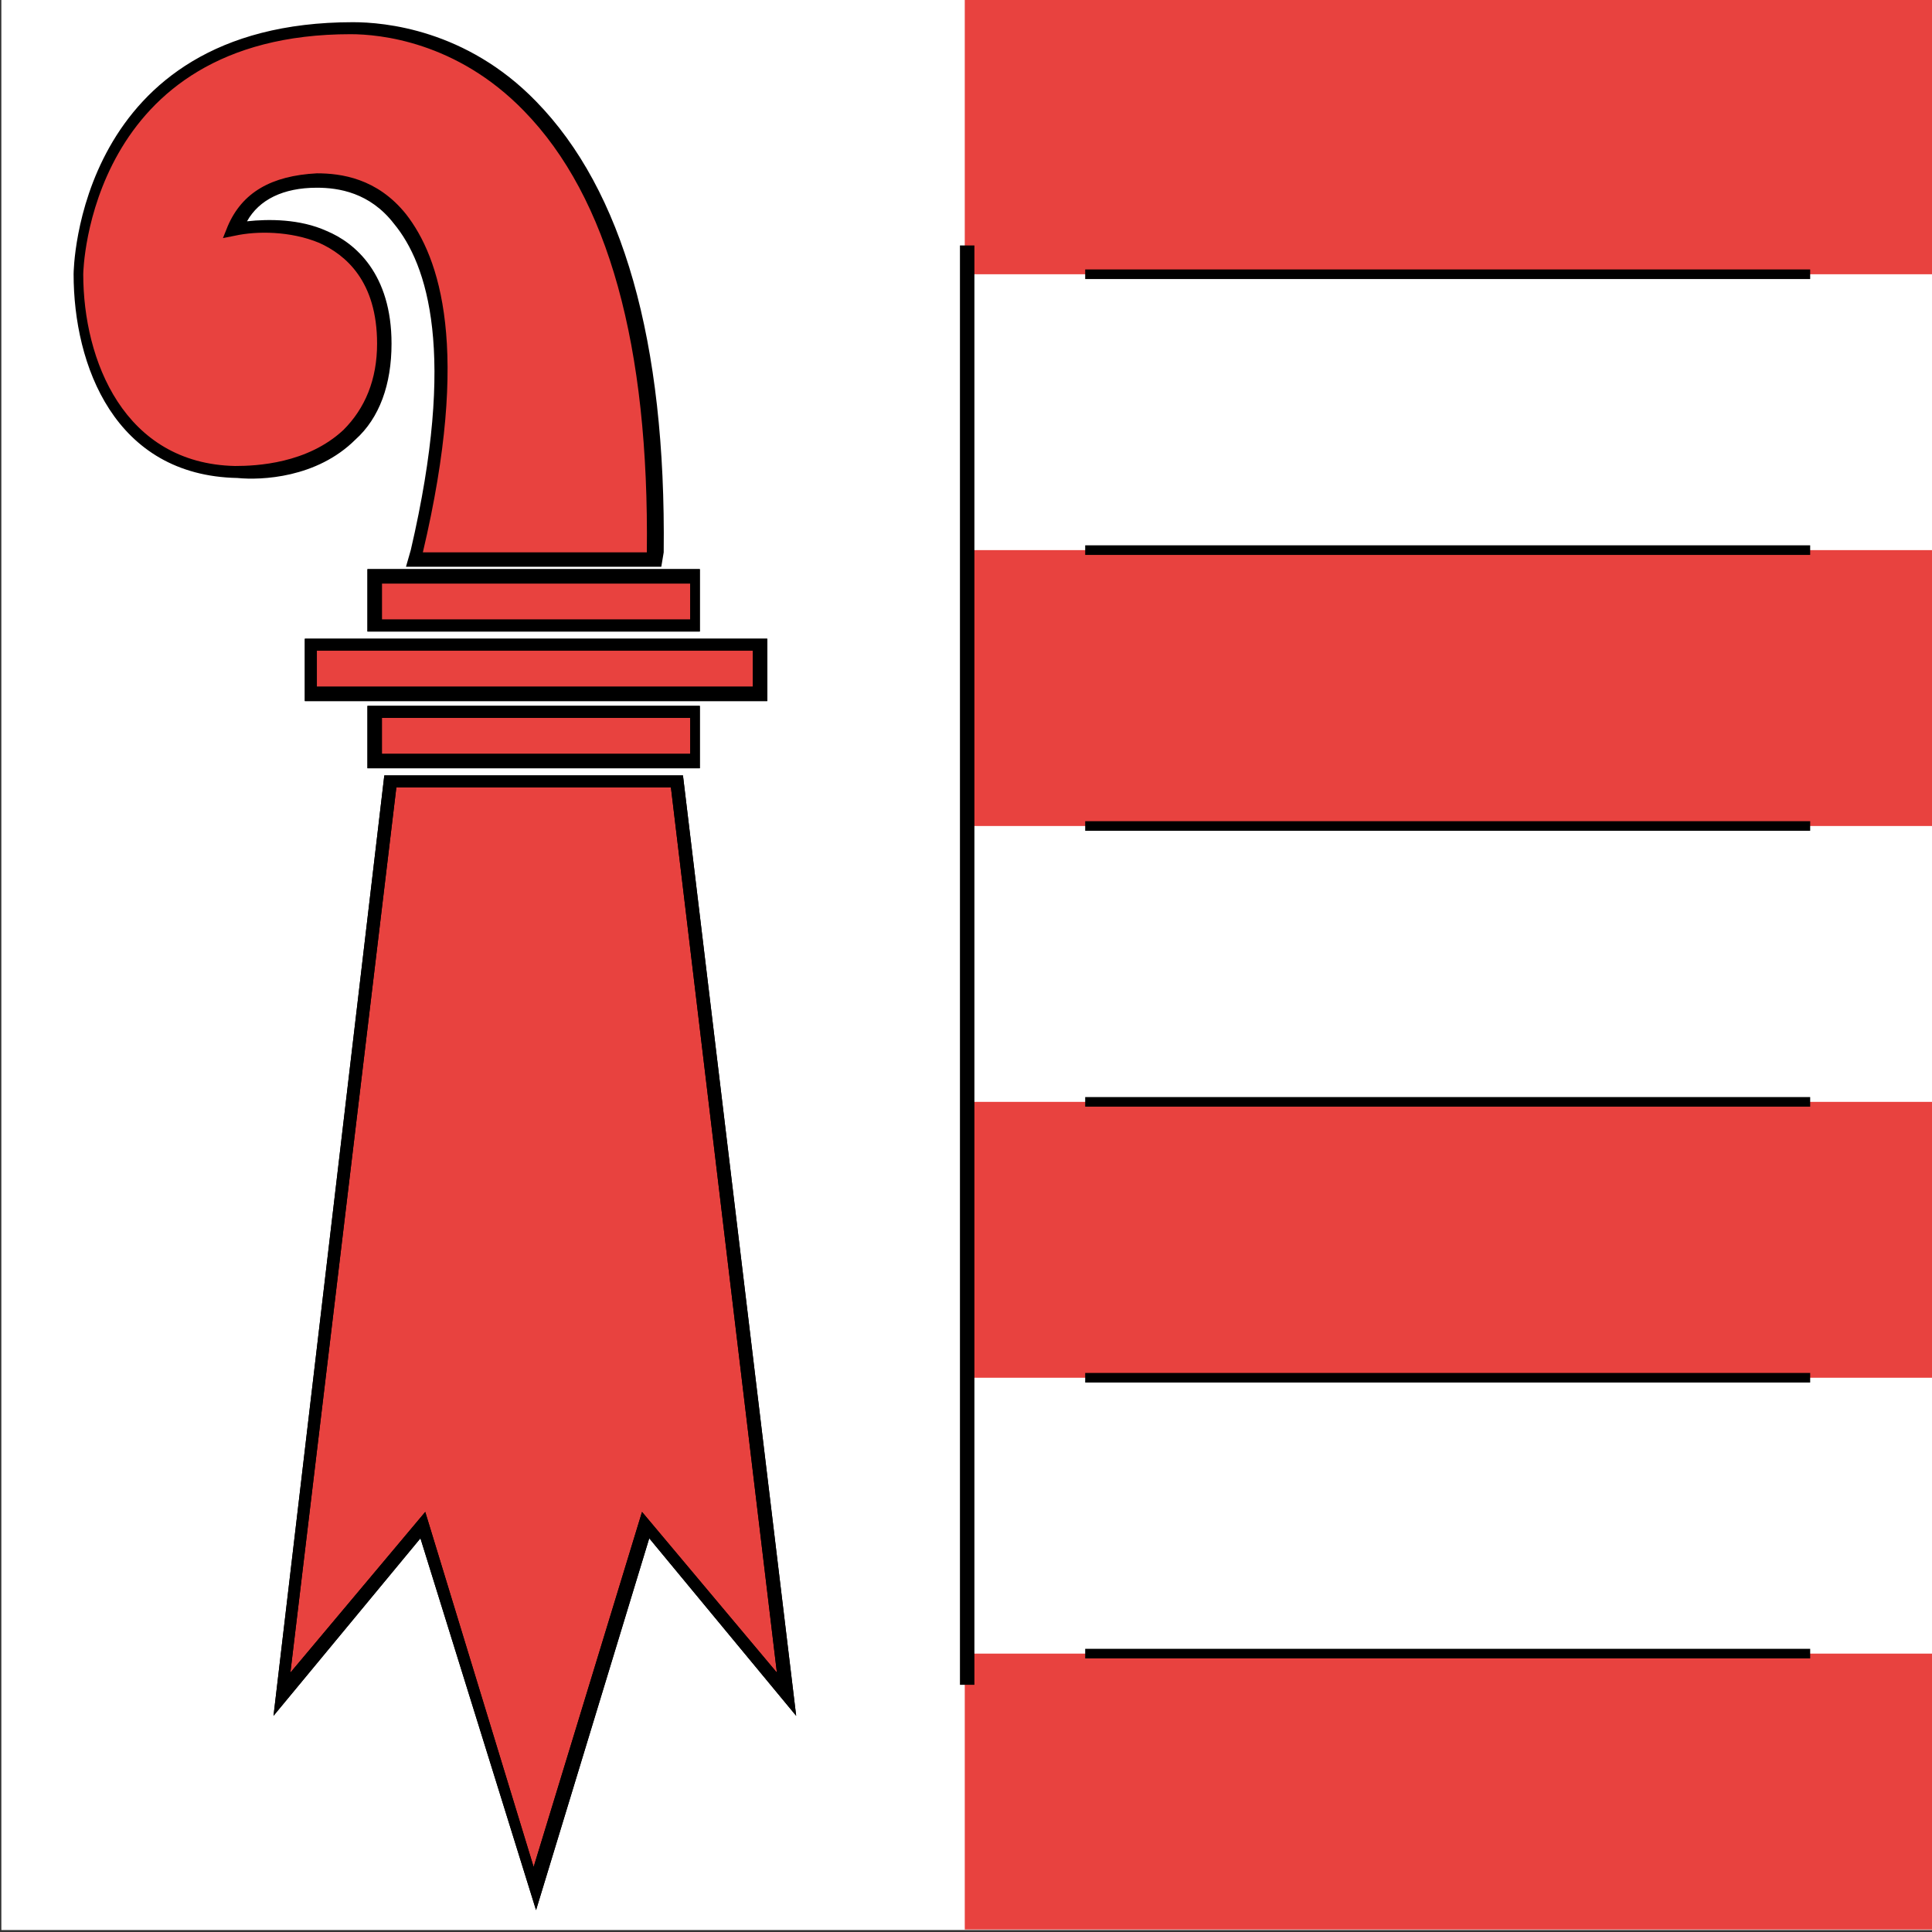 <svg enable-background="new 0 0 60 60" height="60" viewBox="0 0 60 60" width="60" xmlns="http://www.w3.org/2000/svg"><rect x="0" y="0" width="60" height="60" fill="#333333" stroke="none"/><g transform="matrix(.748 0 0 .745 -51.645 -52.275)"><path d="m69.1 70.123h80.2v80.5h-80.2z" fill="#fff"/><g transform="translate(0 -1.707)"><path d="m72.2 83.3c0 3.7 1.7 8.1 6.6 8.2.9 0 3.2-.1 4.7-1.6 1-.9 1.4-2.2 1.4-3.8 0-2.7-1.4-3.9-2.5-4.4-1.3-.6-2.7-.5-3.7-.3.3-.8 1.1-2 3.4-2 1 0 2.3.2 3.4 1.6 1.4 1.7 2.7 5.5.7 13.8l-.1.4h9.9v-.3c.1-8.7-1.6-14.9-5.2-18.6-2.9-2.9-6.2-3.2-7.4-3.2-11 0-11.2 10.1-11.2 10.2" fill="#e8423f"/><path d="m96.5 95.5h-10.6l.2-.7c1.9-8.2.7-11.9-.7-13.6-1-1.3-2.3-1.5-3.2-1.5-1.4 0-2.4.5-2.9 1.4.9-.1 2.2-.1 3.3.4 1.2.5 2.7 1.8 2.7 4.7 0 1.7-.5 3.1-1.5 4-1.6 1.6-3.9 1.7-4.9 1.6-5.1-.1-6.8-4.7-6.8-8.5 0-.1.1-10.5 11.6-10.5 1.3 0 4.7.3 7.6 3.3 3.6 3.7 5.4 10 5.3 18.8zm-9.9-.6h9.3c.1-8.6-1.6-14.8-5.1-18.4-2.8-2.9-6-3.2-7.2-3.2-10.9 0-11.1 9.9-11.1 10 0 3.6 1.7 7.9 6.3 8 .9 0 3-.1 4.5-1.5.9-.9 1.4-2.1 1.4-3.6 0-2.6-1.3-3.7-2.4-4.2-1.2-.5-2.6-.5-3.5-.3l-.5.1.2-.5c.6-1.4 1.8-2.1 3.7-2.2 1 0 2.5.2 3.7 1.7 1.4 1.8 2.7 5.6.7 14.1z"/><path d="m84.6 95.9h13.3v2h-13.3z" fill="#e8423f"/><path d="m98.2 98.2h-13.9v-2.6h13.8v2.6zm-13.3-.5h12.8v-1.5h-12.8z"/><path d="m98.2 98.2h-13.9v-2.6h13.8v2.6zm-13.3-.5h12.8v-1.5h-12.8z"/><path d="m84.6 101.6h13.3v2h-13.3z" fill="#e8423f"/><path d="m98.2 103.9h-13.9v-2.6h13.8v2.6zm-13.3-.6h12.8v-1.5h-12.8z"/><path d="m98.2 103.9h-13.9v-2.6h13.8v2.6zm-13.3-.6h12.8v-1.5h-12.8z"/><path d="m81.9 98.8h18.7v2h-18.7z" fill="#e8423f"/><path d="m100.9 101.1h-19.2v-2.6h19.2zm-18.7-.6h18.1v-1.5h-18.1z"/><path d="m100.9 101.1h-19.2v-2.6h19.2zm-18.7-.6h18.1v-1.5h-18.1z"/><path d="m86.6 135.5-5.8 7 4.5-38.1h11.9l4.5 38.1-5.8-7-4.6 15.1z" fill="#e8423f"/><path d="m91.3 151.5-4.8-15.5-6.1 7.4 4.6-39.2h12.4l4.7 39.2-6.1-7.4zm-4.6-16.6 4.5 14.8 4.5-14.8 5.6 6.7-4.4-36.9h-11.4l-4.4 36.9z"/><path d="m91.3 151.5-4.8-15.5-6.1 7.4 4.6-39.2h12.4l4.7 39.2-6.1-7.4zm-4.6-16.6 4.5 14.8 4.5-14.8 5.6 6.7-4.4-36.9h-11.4l-4.4 36.9z"/></g><g fill="#e8423f"><path d="m109.1 70.1h40.2v11.5h-40.2z"/><path d="m109.1 93.1h40.2v11.5h-40.2z"/><path d="m109.1 116.1h40.2v11.5h-40.2z"/><path d="m109.1 139.1h40.2v11.5h-40.2z"/></g><path d="m108.9 80.4h.6v60h-.6z"/><path d="m114.1 81.4h30.1v.4h-30.1z"/><path d="m114.1 92.9h30.1v.4h-30.1z"/><path d="m114.1 104.4h30.1v.4h-30.1z"/><path d="m114.1 115.9h30.1v.4h-30.1z"/><path d="m114.1 127.4h30.1v.4h-30.1z"/><path d="m114.1 138.9h30.1v.4h-30.1z"/></g></svg>